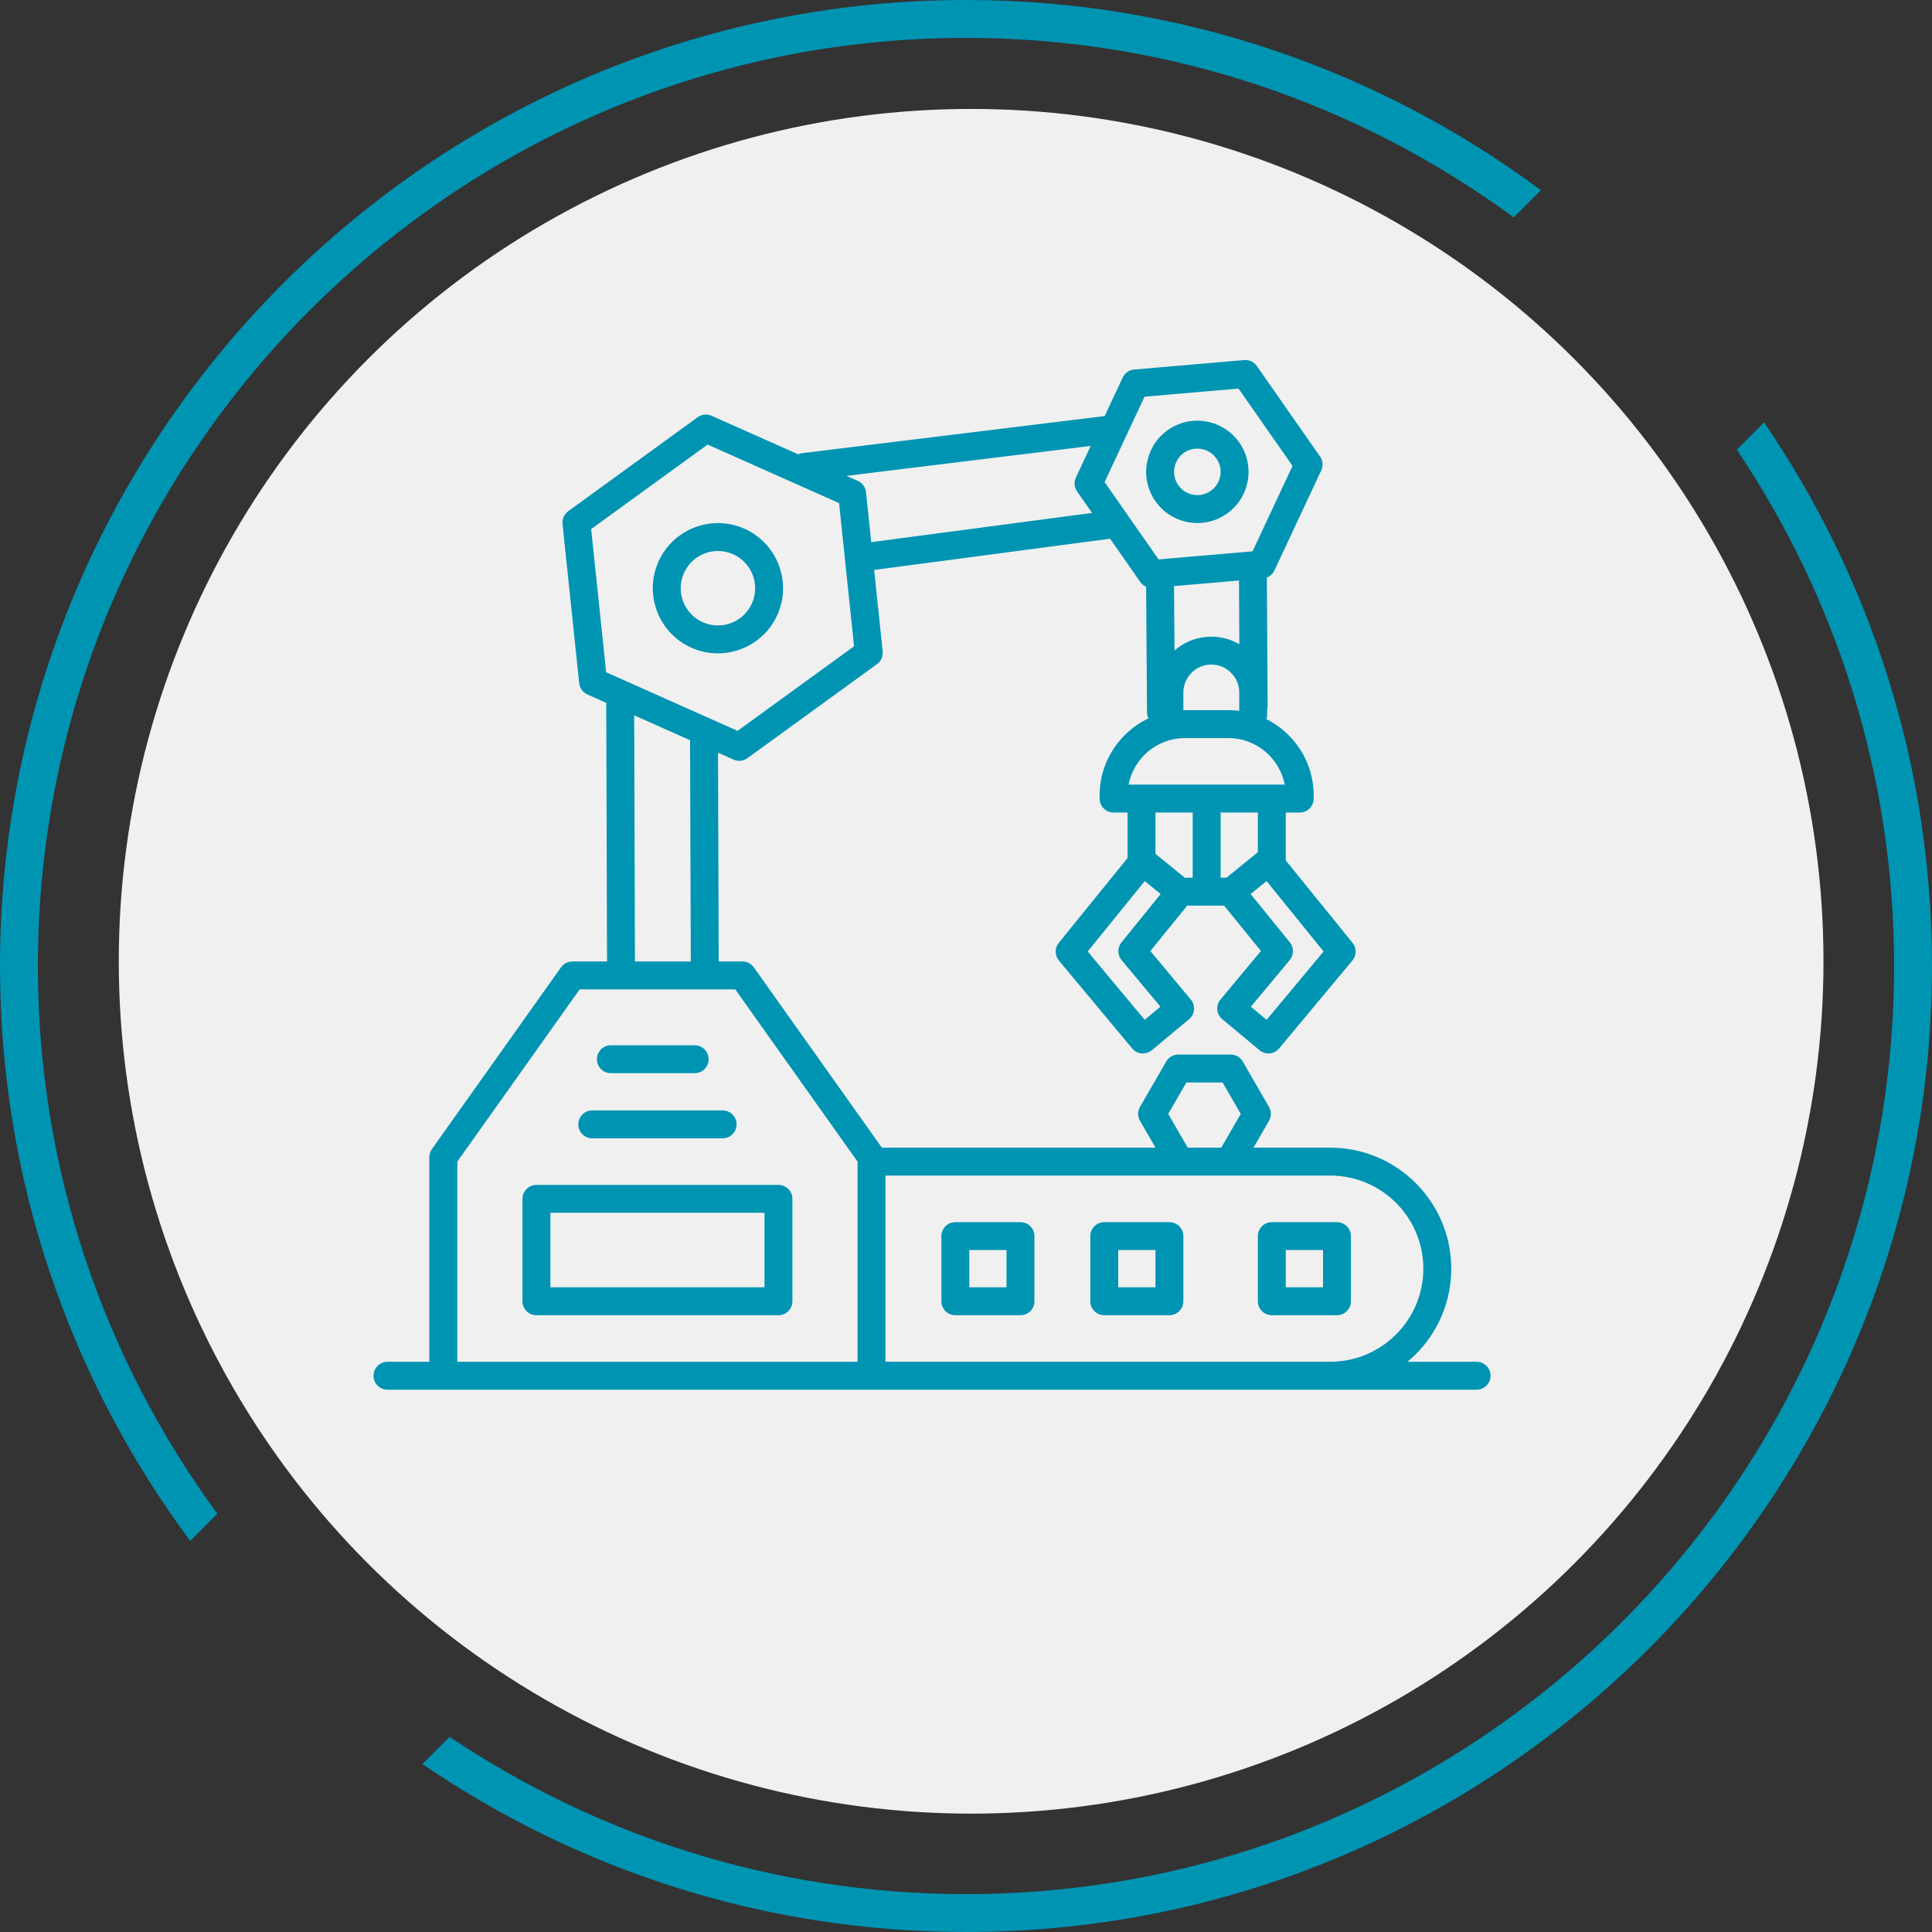 <?xml version="1.0" encoding="utf-8"?>
<!-- Generator: Adobe Illustrator 16.0.0, SVG Export Plug-In . SVG Version: 6.00 Build 0)  -->
<!DOCTYPE svg PUBLIC "-//W3C//DTD SVG 1.0//EN" "http://www.w3.org/TR/2001/REC-SVG-20010904/DTD/svg10.dtd">
<svg version="1.0" id="Ebene_1" xmlns="http://www.w3.org/2000/svg" xmlns:xlink="http://www.w3.org/1999/xlink" x="0px" y="0px"
	 width="102px" height="102px" viewBox="0 0 102 102" enable-background="new 0 0 102 102" xml:space="preserve">
<rect x="0" y="0" width="102" height="102" fill="#333333" stroke="none"/>
<circle fill="#F0F0F0" cx="51.271" cy="50.751" r="45"/>
<path fill="#0094B3" d="M10.043,81.351C3.737,72.865,0,62.362,0,51C0,22.879,22.879,0,51,0c11.361,0,21.864,3.737,30.352,10.043
	l-1.434,1.433C71.807,5.526,61.809,2,51,2C23.981,2,2,23.982,2,51c0,10.809,3.525,20.806,9.477,28.917L10.043,81.351z
	 M91.695,23.741C96.938,31.54,100,40.918,100,51c0,27.019-21.98,49-49,49c-10.082,0-19.461-3.063-27.26-8.305l-1.438,1.438
	C30.483,98.724,40.365,102,51,102c28.122,0,51-22.879,51-51c0-10.635-3.276-20.517-8.866-28.698L91.695,23.741z M39.03,40.168
	c0.152,0,0.305-0.048,0.433-0.141l6.838-4.964c0.213-0.155,0.327-0.412,0.3-0.674l-0.88-8.404c-0.027-0.262-0.192-0.489-0.434-0.597
	l-7.718-3.438c-0.24-0.107-0.521-0.078-0.733,0.076l-6.838,4.964c-0.213,0.155-0.327,0.412-0.3,0.674l0.881,8.404
	c0.027,0.262,0.192,0.489,0.433,0.596l7.718,3.439C38.826,40.147,38.928,40.168,39.03,40.168z M45.09,34.121l-6.148,4.464
	l-6.94-3.093l-0.792-7.558l6.149-4.464l6.94,3.093L45.09,34.121z M37.898,34.495c1.317,0,2.577-0.76,3.147-2.039
	c0.771-1.732-0.01-3.77-1.742-4.542c-1.729-0.771-3.769,0.009-4.542,1.742c-0.771,1.731,0.01,3.769,1.742,4.541
	C36.957,34.399,37.432,34.495,37.898,34.495z M37.905,29.089c0.271,0,0.543,0.057,0.799,0.171c0.989,0.441,1.436,1.605,0.995,2.596
	c-0.214,0.479-0.602,0.846-1.092,1.034s-1.023,0.175-1.504-0.04c-0.479-0.213-0.847-0.602-1.034-1.091
	c-0.188-0.491-0.174-1.024,0.04-1.504c0.213-0.479,0.601-0.847,1.091-1.035C37.43,29.132,37.667,29.089,37.905,29.089z
	 M60.808,31.042c0.021,0,0.042-0.001,0.063-0.003l5.809-0.5c0.263-0.022,0.492-0.184,0.604-0.422l2.471-5.281
	c0.112-0.238,0.088-0.518-0.063-0.734l-3.338-4.78c-0.15-0.216-0.407-0.334-0.668-0.313l-5.809,0.501
	c-0.263,0.022-0.493,0.184-0.604,0.422l-2.472,5.281c-0.112,0.238-0.088,0.519,0.063,0.734l3.338,4.779
	C60.342,30.926,60.568,31.042,60.808,31.042z M66.129,29.107l-4.961,0.428l-2.851-4.082l2.11-4.51l4.961-0.428l2.851,4.082
	L66.129,29.107z M63.218,27.614c0.534,0,1.074-0.157,1.544-0.485c1.222-0.854,1.521-2.542,0.668-3.764
	c-0.853-1.223-2.541-1.521-3.763-0.669c0,0,0,0-0.001,0c-1.221,0.854-1.521,2.542-0.668,3.764
	C61.523,27.211,62.364,27.614,63.218,27.614z M63.212,23.684c0.389,0,0.771,0.183,1.01,0.524c0.388,0.556,0.251,1.323-0.305,1.711
	c-0.555,0.387-1.322,0.251-1.71-0.305c-0.388-0.555-0.251-1.322,0.304-1.71l0,0C62.725,23.756,62.97,23.684,63.212,23.684z
	 M23.406,73.369h22.606c0.407,0,0.737-0.33,0.737-0.737V61.093c0-0.152-0.047-0.302-0.137-0.427l-6.814-9.595
	c-0.139-0.194-0.362-0.311-0.601-0.311h-8.978c-0.238,0-0.463,0.116-0.601,0.311l-6.815,9.595c-0.089,0.125-0.136,0.274-0.136,0.427
	v11.538C22.669,73.039,22.998,73.369,23.406,73.369z M45.275,71.894H24.143V61.329l6.459-9.093h8.216l6.458,9.093V71.894z
	 M46.013,73.369H70.23c3.523,0,6.39-2.866,6.39-6.389c0-3.523-2.866-6.39-6.39-6.39H46.013c-0.407,0-0.737,0.33-0.737,0.737
	s0.33,0.737,0.737,0.737H70.23c2.711,0,4.915,2.205,4.915,4.915s-2.204,4.914-4.915,4.914H46.013c-0.407,0-0.737,0.33-0.737,0.737
	S45.605,73.369,46.013,73.369z M37.209,52.236h0.003c0.406-0.001,0.736-0.333,0.734-0.739l-0.042-12.778
	c-0.002-0.406-0.332-0.734-0.737-0.734c-0.001,0-0.002,0-0.003,0c-0.406,0.001-0.736,0.332-0.734,0.739L36.473,51.5
	C36.474,51.908,36.804,52.236,37.209,52.236z M32.786,51.745c0.001,0,0.001,0,0.003,0c0.406-0.002,0.736-0.332,0.734-0.74
	L33.48,37.244c-0.001-0.406-0.331-0.734-0.737-0.734c-0.001,0-0.001,0-0.001,0c-0.408,0.001-0.737,0.332-0.736,0.739l0.043,13.761
	C32.051,51.416,32.38,51.745,32.786,51.745z M66.187,38.016c0,0,0.003,0,0.005,0c0.406-0.002,0.734-0.334,0.732-0.741l-0.043-7.372
	c-0.002-0.405-0.332-0.732-0.736-0.732c-0.002,0-0.003,0-0.005,0c-0.406,0.002-0.735,0.334-0.732,0.741l0.042,7.372
	C65.452,37.689,65.781,38.016,66.187,38.016z M61.293,38.34c0.002,0,0.004,0,0.006,0c0.407-0.003,0.734-0.336,0.731-0.742
	l-0.049-6.86c-0.003-0.405-0.333-0.732-0.737-0.732c-0.002,0-0.004,0-0.004,0c-0.408,0.003-0.736,0.336-0.733,0.743l0.05,6.86
	C60.56,38.014,60.889,38.34,61.293,38.34z M45.628,30.153c0.032,0,0.065-0.002,0.098-0.006l13.092-1.733
	c0.403-0.054,0.687-0.424,0.634-0.828c-0.054-0.402-0.423-0.686-0.828-0.634l-13.091,1.733c-0.403,0.054-0.688,0.424-0.634,0.828
	C44.947,29.883,45.264,30.153,45.628,30.153z M42.452,25.392c0.029,0,0.06-0.002,0.091-0.005l16.101-1.974
	c0.404-0.051,0.691-0.418,0.643-0.822c-0.05-0.403-0.414-0.688-0.822-0.642l-16.101,1.974c-0.404,0.05-0.691,0.418-0.643,0.821
	C41.767,25.119,42.085,25.392,42.452,25.392z M28.32,69.437h12.778c0.407,0,0.737-0.33,0.737-0.737v-5.406
	c0-0.406-0.33-0.737-0.737-0.737H28.32c-0.407,0-0.737,0.331-0.737,0.737V68.7C27.583,69.107,27.913,69.437,28.32,69.437z
	 M40.361,67.962H29.058v-3.932h11.304V67.962z M31.269,60.099h6.881c0.407,0,0.737-0.33,0.737-0.737s-0.33-0.737-0.737-0.737h-6.881
	c-0.406,0-0.737,0.33-0.737,0.737S30.862,60.099,31.269,60.099z M32.252,56.659h4.423c0.407,0,0.737-0.33,0.737-0.737
	c0-0.406-0.33-0.737-0.737-0.737h-4.423c-0.407,0-0.737,0.331-0.737,0.737C31.515,56.329,31.845,56.659,32.252,56.659z
	 M58.791,42.898h9.829c0.407,0,0.737-0.33,0.737-0.737v-0.159c0-2.486-2.022-4.51-4.51-4.51h-2.284c-2.486,0-4.51,2.023-4.51,4.51
	v0.159C58.054,42.568,58.384,42.898,58.791,42.898z M67.828,41.423h-8.245c0.271-1.397,1.505-2.457,2.98-2.457h2.284
	C66.324,38.966,67.558,40.026,67.828,41.423z M61.74,38.966c0.406,0,0.736-0.33,0.736-0.737v-1.668c0-0.813,0.662-1.475,1.475-1.475
	c0.813,0,1.475,0.662,1.475,1.475v1.177c0,0.407,0.33,0.737,0.737,0.737s0.737-0.33,0.737-0.737v-1.177
	c0-1.626-1.323-2.948-2.949-2.948s-2.948,1.322-2.948,2.948v1.668C61.003,38.636,61.333,38.966,61.74,38.966z M66.965,55.618
	c0.022,0,0.045-0.001,0.067-0.003c0.194-0.018,0.374-0.112,0.499-0.263l3.868-4.641c0.226-0.271,0.229-0.663,0.007-0.937
	l-3.857-4.757c-0.123-0.152-0.301-0.249-0.495-0.27c-0.197-0.019-0.39,0.037-0.541,0.161l-1.985,1.61
	c-0.316,0.256-0.365,0.72-0.109,1.036l2.152,2.654l-2.135,2.562c-0.261,0.313-0.218,0.777,0.095,1.038l1.964,1.637
	C66.627,55.557,66.794,55.618,66.965,55.618z M69.879,50.233l-3.008,3.609l-0.831-0.693l2.051-2.46
	c0.226-0.271,0.228-0.663,0.006-0.937l-2.069-2.552l0.841-0.682L69.879,50.233z M60.339,55.618c0.167,0,0.333-0.057,0.472-0.171
	l1.964-1.637c0.149-0.125,0.244-0.305,0.263-0.5c0.018-0.194-0.043-0.388-0.169-0.538l-2.135-2.562l2.152-2.654
	c0.256-0.315,0.208-0.78-0.108-1.036l-1.984-1.61c-0.152-0.124-0.35-0.18-0.541-0.161c-0.195,0.021-0.373,0.117-0.496,0.27
	l-3.857,4.757c-0.223,0.273-0.22,0.666,0.006,0.937l3.868,4.641C59.918,55.527,60.128,55.618,60.339,55.618z M61.264,53.149
	l-0.831,0.693l-3.008-3.609l3.011-3.714l0.841,0.681l-2.069,2.553c-0.222,0.273-0.219,0.666,0.006,0.937L61.264,53.149z
	 M67.146,46.338c0.406,0,0.736-0.33,0.736-0.737v-3.44c0-0.407-0.33-0.737-0.736-0.737c-0.407,0-0.737,0.33-0.737,0.737v3.44
	C66.409,46.008,66.739,46.338,67.146,46.338z M60.266,46.338c0.406,0,0.737-0.33,0.737-0.737v-3.44c0-0.407-0.331-0.737-0.737-0.737
	c-0.407,0-0.737,0.33-0.737,0.737v3.44C59.528,46.008,59.858,46.338,60.266,46.338z M62.231,47.813h2.948
	c0.407,0,0.737-0.33,0.737-0.737s-0.33-0.737-0.737-0.737h-2.948c-0.407,0-0.737,0.33-0.737,0.737S61.824,47.813,62.231,47.813z
	 M63.706,47.321c0.406,0,0.737-0.33,0.737-0.737v-4.423c0-0.407-0.331-0.737-0.737-0.737c-0.407,0-0.737,0.33-0.737,0.737v4.423
	C62.969,46.991,63.299,47.321,63.706,47.321z M50.437,69.437h3.439c0.407,0,0.737-0.33,0.737-0.737v-3.44
	c0-0.406-0.33-0.736-0.737-0.736h-3.439c-0.407,0-0.737,0.33-0.737,0.736v3.44C49.699,69.107,50.029,69.437,50.437,69.437z
	 M53.139,67.962h-1.965v-1.966h1.965V67.962z M58.3,69.437h3.44c0.406,0,0.736-0.33,0.736-0.737v-3.44
	c0-0.406-0.33-0.736-0.736-0.736H58.3c-0.407,0-0.737,0.33-0.737,0.736v3.44C57.563,69.107,57.893,69.437,58.3,69.437z
	 M61.003,67.962h-1.966v-1.966h1.966V67.962z M67.146,69.437h3.439c0.407,0,0.737-0.33,0.737-0.737v-3.44
	c0-0.406-0.33-0.736-0.737-0.736h-3.439c-0.407,0-0.737,0.33-0.737,0.736v3.44C66.409,69.107,66.739,69.437,67.146,69.437z
	 M69.849,67.962h-1.966v-1.966h1.966V67.962z M20.457,73.369h2.949c0.406,0,0.736-0.33,0.736-0.737s-0.33-0.737-0.736-0.737h-2.949
	c-0.407,0-0.737,0.33-0.737,0.737S20.05,73.369,20.457,73.369z M69.112,73.369h8.846c0.407,0,0.737-0.33,0.737-0.737
	s-0.33-0.737-0.737-0.737h-8.846c-0.407,0-0.737,0.33-0.737,0.737S68.705,73.369,69.112,73.369z M62.209,61.941
	c0.125,0,0.252-0.032,0.368-0.099c0.353-0.204,0.473-0.654,0.27-1.007l-1.17-2.027l0.957-1.657h1.914l0.958,1.657l-1.171,2.027
	c-0.203,0.353-0.083,0.803,0.271,1.007c0.352,0.203,0.803,0.083,1.007-0.271l1.383-2.395c0.132-0.229,0.132-0.51,0-0.737
	l-1.383-2.396c-0.132-0.228-0.375-0.368-0.639-0.368h-2.766c-0.263,0-0.507,0.141-0.638,0.368l-1.383,2.396
	c-0.132,0.228-0.132,0.509,0,0.737l1.383,2.395C61.706,61.809,61.954,61.941,62.209,61.941z"/>
<g>
</g>
<g>
</g>
<g>
</g>
<g>
</g>
<g>
</g>
<g>
</g>
</svg>
